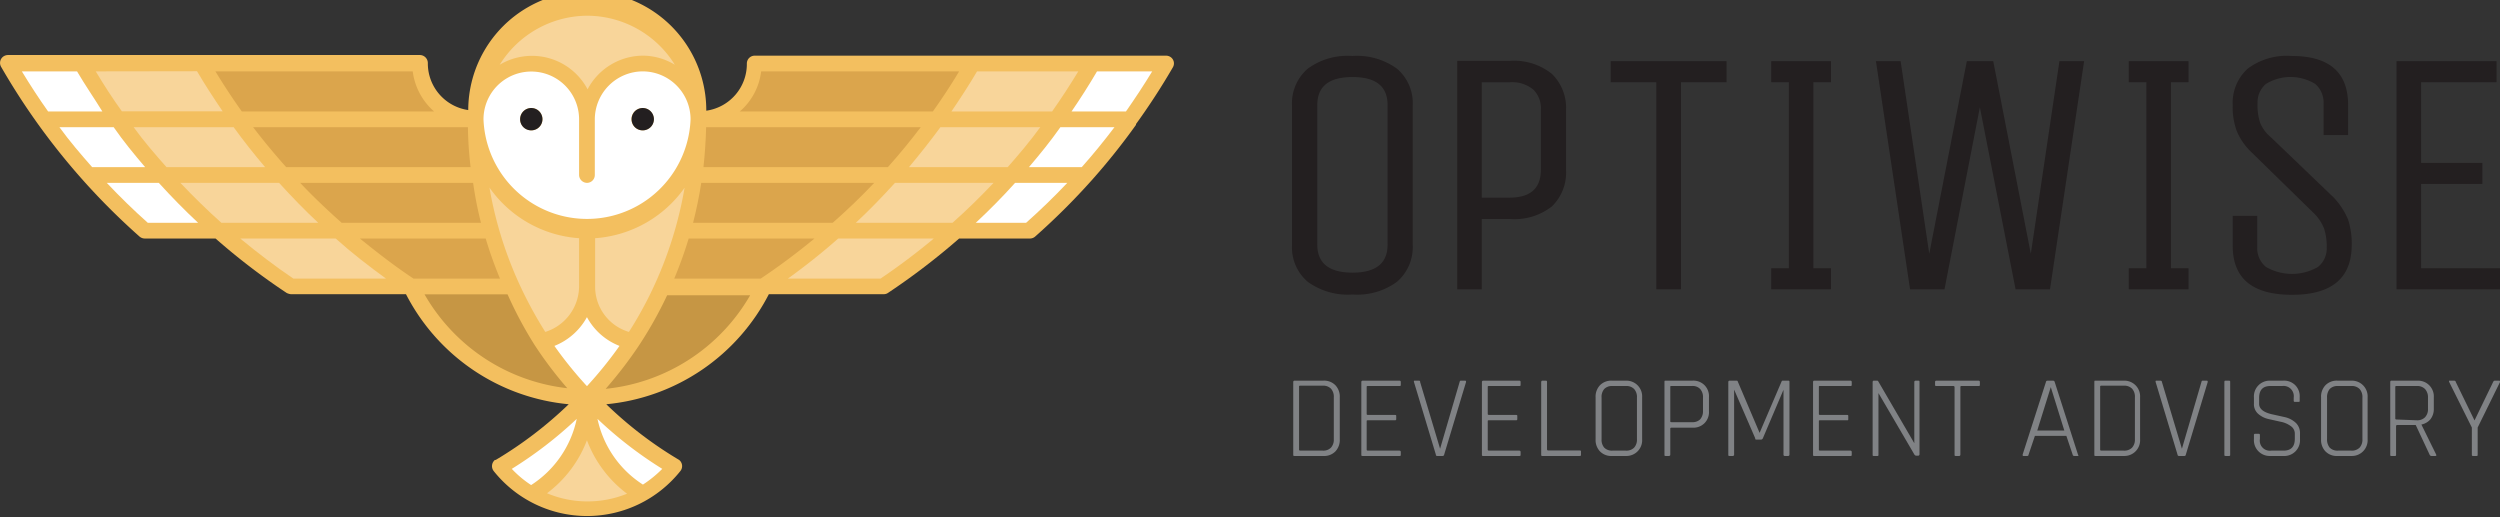 <svg xmlns="http://www.w3.org/2000/svg" viewBox="0 0 159 32.89"><rect x="0" y="0" width="159" height="32.89" fill="#333333" stroke="none"/><defs><style>.cls-1{fill:#f3bf5f;}.cls-2{fill:#dba54c;}.cls-3{fill:#f8d59a;}.cls-4{fill:#c69644;}.cls-5{fill:#fff;}.cls-6{fill:#231f20;}.cls-7{fill:#808285;}</style></defs><g id="artwork"><path class="cls-1" d="M74.42,3.61a.53.53,0,0,0-.25-.07H48a.5.5,0,0,0-.5.5,3,3,0,0,1-2.58,3A7.57,7.57,0,0,0,29.78,7a3,3,0,0,1-2.57-3,.51.51,0,0,0-.5-.5H.5a.53.53,0,0,0-.25.07.5.5,0,0,0-.18.68A43.24,43.24,0,0,0,8.88,15.05a.52.52,0,0,0,.33.12h4.5a41.92,41.92,0,0,0,4.52,3.46.8.8,0,0,0,.26.08h7.33a13,13,0,0,0,10.35,7,25.32,25.32,0,0,1-4.64,3.54l-.05,0a.51.51,0,0,0-.08.71,7.59,7.59,0,0,0,11.87,0,.5.5,0,0,0-.08-.71l0,0a24.81,24.81,0,0,1-4.63-3.54,13,13,0,0,0,10.34-7h7.32a.46.46,0,0,0,.27-.09A43.58,43.58,0,0,0,61,15.17h4.5a.5.5,0,0,0,.33-.12,43.19,43.19,0,0,0,3.59-3.57h0a41.78,41.78,0,0,0,2.83-3.54s0,0,0-.05a42.64,42.64,0,0,0,2.34-3.6A.49.49,0,0,0,74.42,3.61Z"/><path class="cls-2" d="M48.41,4.54H61c-.52.87-1.08,1.72-1.67,2.55H47.05A4,4,0,0,0,48.41,4.54Z"/><path class="cls-2" d="M44.91,8.09H58.56c-.66.87-1.36,1.72-2.09,2.54H44.74C44.83,9.79,44.89,8.94,44.91,8.09Z"/><path class="cls-2" d="M44.6,11.63h11c-.84.89-1.72,1.73-2.64,2.54H44.08C44.29,13.34,44.47,12.49,44.6,11.63Z"/><path class="cls-3" d="M37.33,1a6.57,6.57,0,0,1,5.59,3.12,3.94,3.94,0,0,0-2-.58,4,4,0,0,0-3.55,2.14,4,4,0,0,0-5.59-1.56A6.59,6.59,0,0,1,37.33,1Z"/><path class="cls-3" d="M43.54,11.94A24.85,24.85,0,0,1,40,21.11a3,3,0,0,1-2.15-2.89V15.15A7.62,7.62,0,0,0,43.54,11.94Z"/><path class="cls-3" d="M36.83,15.15v3.07a3.06,3.06,0,0,1-2.15,2.89A26.26,26.26,0,0,1,33,18v0a24.69,24.69,0,0,1-1.87-6.07A7.6,7.6,0,0,0,36.83,15.15Z"/><path class="cls-2" d="M30.59,14.17H21.73c-.91-.81-1.8-1.65-2.64-2.54h11A23.83,23.83,0,0,0,30.59,14.17Z"/><path class="cls-2" d="M29.76,8.09a23.89,23.89,0,0,0,.17,2.54H18.2c-.73-.82-1.44-1.67-2.1-2.54Z"/><path class="cls-2" d="M26.25,4.54a4.06,4.06,0,0,0,1.36,2.55H15.38q-.89-1.25-1.68-2.55Z"/><path class="cls-3" d="M18.66,17.72c-1.17-.79-2.29-1.65-3.38-2.55h6.07c1,.9,2.1,1.75,3.2,2.55Z"/><path class="cls-2" d="M22.89,15.17h8a25.78,25.78,0,0,0,.91,2.55h-5.5C25.11,16.93,24,16.07,22.89,15.17Z"/><path class="cls-4" d="M27,18.72h5.28A25.42,25.42,0,0,0,34,21.94l0,0a25.12,25.12,0,0,0,2.08,2.75A12,12,0,0,1,27,18.72Z"/><path class="cls-5" d="M32.55,29.82a25.94,25.94,0,0,0,4.13-3.18,6.62,6.62,0,0,1-2.9,4.21A6.73,6.73,0,0,1,32.55,29.82Z"/><path class="cls-3" d="M37.33,31.89a6.59,6.59,0,0,1-2.54-.52A7.56,7.56,0,0,0,37.33,28a7.58,7.58,0,0,0,2.55,3.4A6.68,6.68,0,0,1,37.33,31.89Z"/><path class="cls-5" d="M42.12,29.82a7.47,7.47,0,0,1-1.23,1A6.58,6.58,0,0,1,38,26.64,25.5,25.5,0,0,0,42.12,29.82Z"/><path class="cls-5" d="M37.33,24.56A25.53,25.53,0,0,1,35.26,22a4.07,4.07,0,0,0,2.07-1.83A4,4,0,0,0,39.4,22,25.41,25.41,0,0,1,37.33,24.56Z"/><path class="cls-4" d="M38.52,24.73A26.42,26.42,0,0,0,40.62,22v0a25.49,25.49,0,0,0,1.81-3.22h5.28A12,12,0,0,1,38.52,24.73Z"/><path class="cls-2" d="M48.38,17.72h-5.5a25.85,25.85,0,0,0,.92-2.55h8A42.43,42.43,0,0,1,48.38,17.72Z"/><path class="cls-3" d="M56,17.72H50.11c1.11-.8,2.18-1.65,3.2-2.55h6.08A42.26,42.26,0,0,1,56,17.72Z"/><path class="cls-5" d="M40.88,4.54a3.06,3.06,0,0,0-3.05,3.05v3.54a.5.5,0,0,1-.5.5.51.51,0,0,1-.5-.5V7.59a3,3,0,1,0-6.08,0,6.59,6.59,0,0,0,13.17,0A3.05,3.05,0,0,0,40.88,4.54ZM33.79,8.29a.71.71,0,1,1,.71-.7A.7.7,0,0,1,33.79,8.29Zm7.09,0a.71.71,0,1,1,.7-.7A.7.7,0,0,1,40.88,8.29Z"/><path class="cls-5" d="M68.15,7.09h3.46c.58-.83,1.14-1.68,1.67-2.55H69.77Q69,5.85,68.15,7.09Z"/><path class="cls-5" d="M62.06,14.17h3.2c.91-.81,1.79-1.66,2.62-2.54H64.56C63.77,12.51,62.93,13.36,62.06,14.17Z"/><path class="cls-5" d="M65.44,10.63H68.8c.73-.82,1.42-1.67,2.08-2.54H67.44C66.8,9,66.14,9.81,65.44,10.63Z"/><path class="cls-5" d="M6.51,7.09H3.06c-.59-.83-1.14-1.68-1.67-2.55H4.9C5.41,5.41,6,6.26,6.51,7.09Z"/><path class="cls-5" d="M12.6,14.17H9.4c-.91-.81-1.78-1.66-2.61-2.54H10.1C10.9,12.51,11.73,13.36,12.6,14.17Z"/><path class="cls-5" d="M9.23,10.63H5.86C5.14,9.81,4.44,9,3.78,8.09H7.23C7.86,9,8.53,9.81,9.23,10.63Z"/><path class="cls-3" d="M66.92,7.08c.58-.82,1.13-1.67,1.66-2.54H62.14c-.51.87-1.06,1.71-1.63,2.55h6.41Z"/><path class="cls-3" d="M6.09,4.54c.52.87,1.07,1.72,1.66,2.54h6.41c-.57-.84-1.12-1.68-1.63-2.55Z"/><path class="cls-3" d="M10.59,10.63h6.27c-.7-.82-1.37-1.67-2-2.54H8.5C9.16,9,9.86,9.81,10.59,10.63Z"/><path class="cls-3" d="M66.16,8.09H59.81c-.64.87-1.31,1.72-2,2.54h6.28C64.81,9.81,65.5,9,66.16,8.09Z"/><path class="cls-3" d="M17.75,11.63H11.47c.84.88,1.7,1.73,2.61,2.54h6.16C19.37,13.36,18.55,12.51,17.75,11.63Z"/><path class="cls-3" d="M60.58,14.17c.91-.81,1.78-1.66,2.61-2.54H56.92c-.8.88-1.62,1.73-2.49,2.54Z"/><path class="cls-6" d="M40.87,8.29a.71.71,0,1,0-.7-.7A.7.7,0,0,0,40.87,8.29Z"/><path class="cls-6" d="M33.79,8.29a.71.71,0,1,0-.71-.7A.7.7,0,0,0,33.79,8.29Z"/><path class="cls-6" d="M86,3.56a4.27,4.27,0,0,0-2.83.81,2.91,2.91,0,0,0-1,2.31v8.93a2.88,2.88,0,0,0,1,2.31,4.33,4.33,0,0,0,2.85.81,4.27,4.27,0,0,0,2.83-.81,2.91,2.91,0,0,0,1-2.31V6.68a2.88,2.88,0,0,0-1-2.31A4.33,4.33,0,0,0,86,3.56Zm2.25,12c0,1.19-.75,1.78-2.23,1.78s-2.24-.59-2.24-1.78V6.68c0-1.19.75-1.78,2.24-1.78s2.23.59,2.23,1.78Z"/><path class="cls-6" d="M98.71,13.12a3,3,0,0,0,.89-2.31V7a3,3,0,0,0-.9-2.3,3.83,3.83,0,0,0-2.65-.83H92.68V18.4h1.56V13.93h1.81A3.85,3.85,0,0,0,98.71,13.12ZM94.24,5.23h1.81a2.11,2.11,0,0,1,1.47.47A1.67,1.67,0,0,1,98,7v3.79c0,1.19-.66,1.78-2,1.78H94.24Z"/><polygon class="cls-6" points="102.44 5.23 105.34 5.23 105.34 18.4 106.91 18.4 106.91 5.23 109.81 5.23 109.81 3.89 102.44 3.89 102.44 5.23"/><polygon class="cls-6" points="116.45 17.06 115.33 17.06 115.33 5.23 116.45 5.23 116.45 3.89 112.65 3.89 112.65 5.23 113.77 5.23 113.77 17.06 112.65 17.06 112.65 18.4 116.45 18.4 116.45 17.06"/><polygon class="cls-6" points="129.16 16.14 126.77 3.89 125.09 3.89 122.7 16.14 120.88 3.89 119.31 3.89 121.48 18.4 123.67 18.4 125.92 6.82 128.19 18.4 130.38 18.4 132.55 3.89 130.98 3.89 129.16 16.14"/><polygon class="cls-6" points="139.19 17.06 138.07 17.06 138.07 5.23 139.19 5.23 139.19 3.89 135.39 3.89 135.39 5.23 136.51 5.23 136.51 17.06 135.39 17.06 135.39 18.4 139.19 18.4 139.19 17.06"/><path class="cls-6" d="M149.57,15.61a5,5,0,0,0-.24-1.67,4.72,4.72,0,0,0-.9-1.37l-4-3.84a2.35,2.35,0,0,1-.69-.93,3.7,3.7,0,0,1-.16-1.23,1.54,1.54,0,0,1,.53-1.23,3,3,0,0,1,3.14,0,1.57,1.57,0,0,1,.53,1.25v2h1.56V6.68q0-3.12-3.59-3.12a4.14,4.14,0,0,0-2.8.81A2.93,2.93,0,0,0,142,6.68a4.42,4.42,0,0,0,.26,1.66,4,4,0,0,0,.94,1.35l3.93,3.84a2.83,2.83,0,0,1,.68,1,3.75,3.75,0,0,1,.17,1.23,1.5,1.5,0,0,1-.56,1.22,3.31,3.31,0,0,1-3.3,0,1.53,1.53,0,0,1-.56-1.25v-2H142v1.9q0,3.12,3.77,3.12T149.57,15.61Z"/><polygon class="cls-6" points="153.98 17.06 153.98 11.7 157.88 11.7 157.88 10.36 153.98 10.36 153.98 5.23 158.78 5.23 158.78 3.89 152.42 3.89 152.42 18.4 159 18.4 159 17.06 153.98 17.06"/><path class="cls-7" d="M84.16,24.21H82.33s-.08,0-.08.09v4.61c0,.06,0,.09.08.09h1.83a1,1,0,0,0,.77-.29,1.05,1.05,0,0,0,.28-.77V25.27a1.05,1.05,0,0,0-.28-.77A1,1,0,0,0,84.16,24.21Zm.67,3.72a.75.75,0,0,1-.18.54.68.68,0,0,1-.52.19H82.7s-.08,0-.08-.06v-4c0-.05,0-.07.08-.07h1.43a.68.68,0,0,1,.52.19.76.76,0,0,1,.18.55Z"/><path class="cls-7" d="M86.66,24.21s-.08,0-.08.09v4.61c0,.06,0,.09.08.09H89c.06,0,.09,0,.09-.08v-.18s0-.08-.09-.08H87s-.08,0-.08-.06V26.8c0-.05,0-.07.08-.07h1.72a.07.07,0,0,0,.08-.08v-.17c0-.06,0-.09-.08-.09H87s-.08,0-.08-.06V24.62c0-.05,0-.07.08-.07H89c.06,0,.09,0,.09-.08V24.3a.08.08,0,0,0-.09-.09Z"/><path class="cls-7" d="M92.93,24.21c-.05,0-.08,0-.1.09l-1.24,4.24h0L90.32,24.3c0-.06,0-.09-.1-.09H90c-.07,0-.09,0-.07.09l1.39,4.61q0,.09.09.09h.34a.1.1,0,0,0,.1-.09l1.39-4.61c0-.06,0-.09-.07-.09Z"/><path class="cls-7" d="M94.33,24.21s-.08,0-.08.09v4.61c0,.06,0,.09.08.09h2.29c.06,0,.09,0,.09-.08v-.18s0-.08-.09-.08H94.7s-.08,0-.08-.06V26.8c0-.05,0-.07.08-.07h1.72a.07.07,0,0,0,.08-.08v-.17c0-.06,0-.09-.08-.09H94.7s-.08,0-.08-.06V24.62c0-.05,0-.07.08-.07h1.92c.06,0,.09,0,.09-.08V24.3a.08.08,0,0,0-.09-.09Z"/><path class="cls-7" d="M98.46,28.65s-.07,0-.07-.07V24.3c0-.06,0-.09-.08-.09h-.22s-.07,0-.07.09v4.61c0,.06,0,.09.07.09h2.37c.06,0,.09,0,.09-.08v-.19c0-.06,0-.08-.09-.08Z"/><path class="cls-7" d="M103.44,24.21h-.92a1,1,0,0,0-.76.29,1.05,1.05,0,0,0-.28.77v2.67a1.05,1.05,0,0,0,.28.77,1,1,0,0,0,.76.29h.92a1,1,0,0,0,1-1.06V25.27a1,1,0,0,0-1-1.06Zm.67,3.72a.75.75,0,0,1-.18.54.69.69,0,0,1-.53.19h-.85a.68.68,0,0,1-.52-.19.76.76,0,0,1-.17-.54V25.29a.77.77,0,0,1,.17-.55.68.68,0,0,1,.52-.19h.85a.69.69,0,0,1,.53.19.76.76,0,0,1,.18.55Z"/><path class="cls-7" d="M107.64,24.21h-1.71c-.05,0-.07,0-.07.09v4.61c0,.06,0,.09.07.09h.22s.08,0,.08-.09V27.26s0-.06.07-.06h1.34a1,1,0,0,0,.77-.29,1,1,0,0,0,.28-.77v-.87a1,1,0,0,0-.28-.77A1,1,0,0,0,107.64,24.21Zm.67,1.92a.77.77,0,0,1-.18.54.68.68,0,0,1-.52.18H106.3s-.07,0-.07-.05V24.62c0-.05,0-.07.07-.07h1.31a.65.65,0,0,1,.52.19.76.76,0,0,1,.18.55Z"/><path class="cls-7" d="M113.38,24.21a.07.07,0,0,0-.07.05l-1.4,3.27h0l-1.39-3.27s0-.05-.07-.05H110s-.08,0-.08.09v4.61c0,.06,0,.09.08.09h.21s.08,0,.08-.09V24.78h0l1.34,3.09c0,.06,0,.09.1.09H112a.14.14,0,0,0,.12-.09l1.31-3.08h0v4.12a.08.08,0,0,0,.09.09h.21s.08,0,.08-.09V24.3c0-.06,0-.09-.08-.09Z"/><path class="cls-7" d="M115.38,24.21s-.07,0-.07.09v4.61c0,.06,0,.09.07.09h2.3c.06,0,.09,0,.09-.08v-.18s0-.08-.09-.08h-1.93s-.07,0-.07-.06V26.8c0-.05,0-.07.07-.07h1.72c.06,0,.08,0,.08-.08v-.17c0-.06,0-.09-.08-.09h-1.72s-.07,0-.07-.06V24.62c0-.05,0-.07.07-.07h1.93c.06,0,.09,0,.09-.08V24.3a.08.08,0,0,0-.09-.09Z"/><path class="cls-7" d="M121.83,24.21s-.08,0-.08.09v3.89h0l-2.29-3.93a.08.08,0,0,0-.08-.05h-.21s-.07,0-.07.09v4.61c0,.06,0,.09.07.09h.22c.06,0,.08,0,.08-.09V25h0l2.28,3.9a.14.14,0,0,0,.12.08H122s.08,0,.08-.09V24.3c0-.06,0-.09-.08-.09Z"/><path class="cls-7" d="M123.16,24.21a.08.08,0,0,0-.09.09v.17c0,.05,0,.08.09.08h1.07s.08,0,.08.07v4.29c0,.06,0,.09.08.09h.22s.07,0,.07-.09V24.62a.06.06,0,0,1,.07-.07h1.08c.06,0,.09,0,.09-.08V24.3a.08.08,0,0,0-.09-.09Z"/><path class="cls-7" d="M130.57,24.21h-.35a.1.1,0,0,0-.1.09l-1.48,4.61c0,.06,0,.09.05.09h.23c.05,0,.08,0,.1-.09l.4-1.19h2l.4,1.19a.1.1,0,0,0,.1.09h.24s.06,0,0-.09l-1.48-4.61A.11.11,0,0,0,130.57,24.21Zm-1,3.17.86-2.76h0l.86,2.76Z"/><path class="cls-7" d="M135.11,24.21h-1.84c-.05,0-.07,0-.07.09v4.61c0,.06,0,.09.07.09h1.84a1,1,0,0,0,1-1.06V25.27a1,1,0,0,0-1-1.06Zm.67,3.72a.75.75,0,0,1-.18.54.69.69,0,0,1-.53.19h-1.43s-.07,0-.07-.06v-4a.06.06,0,0,1,.07-.07h1.43a.69.69,0,0,1,.53.19.76.76,0,0,1,.18.55Z"/><path class="cls-7" d="M140.11,24.21c-.05,0-.08,0-.1.09l-1.24,4.24h0L137.5,24.3c0-.06-.05-.09-.1-.09h-.23c-.06,0-.09,0-.07.09l1.39,4.61a.09.09,0,0,0,.1.09h.34s.08,0,.09-.09l1.39-4.61c0-.06,0-.09-.07-.09Z"/><path class="cls-7" d="M141.55,24.21c-.05,0-.08,0-.08.09v4.61c0,.06,0,.09.08.09h.21c.06,0,.08,0,.08-.09V24.3c0-.06,0-.09-.08-.09Z"/><path class="cls-7" d="M145.36,26.54l-.76-.17c-.61-.12-.92-.35-.92-.69v-.37c0-.51.24-.76.72-.76h.76a.65.65,0,0,1,.72.74v.19a.07.07,0,0,0,.08.08h.22c.06,0,.08,0,.08-.08v-.21a1,1,0,0,0-.28-.77,1,1,0,0,0-.77-.29h-.86a1,1,0,0,0-1,1.06v.41a.81.81,0,0,0,.27.64,1.49,1.49,0,0,0,.65.33l.76.17a1.6,1.6,0,0,1,.65.27.58.58,0,0,1,.27.51v.31q0,.75-.72.75h-.78a.64.64,0,0,1-.72-.74v-.25a.07.07,0,0,0-.08-.08h-.22a.07.07,0,0,0-.08.08v.27a1,1,0,0,0,1,1.06h.88a1,1,0,0,0,1.05-1.06v-.36a.9.9,0,0,0-.27-.69A1.52,1.52,0,0,0,145.36,26.54Z"/><path class="cls-7" d="M149.58,24.21h-.91a1,1,0,0,0-.77.29,1.05,1.05,0,0,0-.28.77v2.67a1.05,1.05,0,0,0,.28.77,1,1,0,0,0,.77.29h.91a1,1,0,0,0,1-1.06V25.27a1,1,0,0,0-1-1.06Zm.67,3.72a.75.75,0,0,1-.18.54.69.69,0,0,1-.53.19h-.84a.69.69,0,0,1-.53-.19.81.81,0,0,1-.17-.54V25.29a.82.82,0,0,1,.17-.55.69.69,0,0,1,.53-.19h.84a.69.69,0,0,1,.53.19.76.76,0,0,1,.18.55Z"/><path class="cls-7" d="M154,27v0a1,1,0,0,0,.58-.34,1.06,1.06,0,0,0,.21-.68v-.71a1,1,0,0,0-1-1.06h-1.7s-.07,0-.07.09v4.61c0,.06,0,.09.07.09h.22c.05,0,.08,0,.08-.09V27.1a.07.07,0,0,1,.07-.07h1.18l.88,1.88a.13.13,0,0,0,.13.09h.23q.1,0,.06-.09Zm-1.59-.32s-.07,0-.07-.06v-2a.06.06,0,0,1,.07-.07h1.29a.69.69,0,0,1,.53.19.78.78,0,0,1,.19.55V26a.74.74,0,0,1-.19.54.69.69,0,0,1-.53.19Z"/><path class="cls-7" d="M158.66,24.21s-.07,0-.1.09l-1.18,2.44h0l-1.19-2.44c0-.06-.06-.09-.1-.09h-.27c-.07,0-.08,0-.05.09l1.44,2.89v1.72c0,.06,0,.09.08.09h.22c.05,0,.07,0,.07-.09V27.19L159,24.3c0-.06,0-.09-.05-.09Z"/></g></svg>